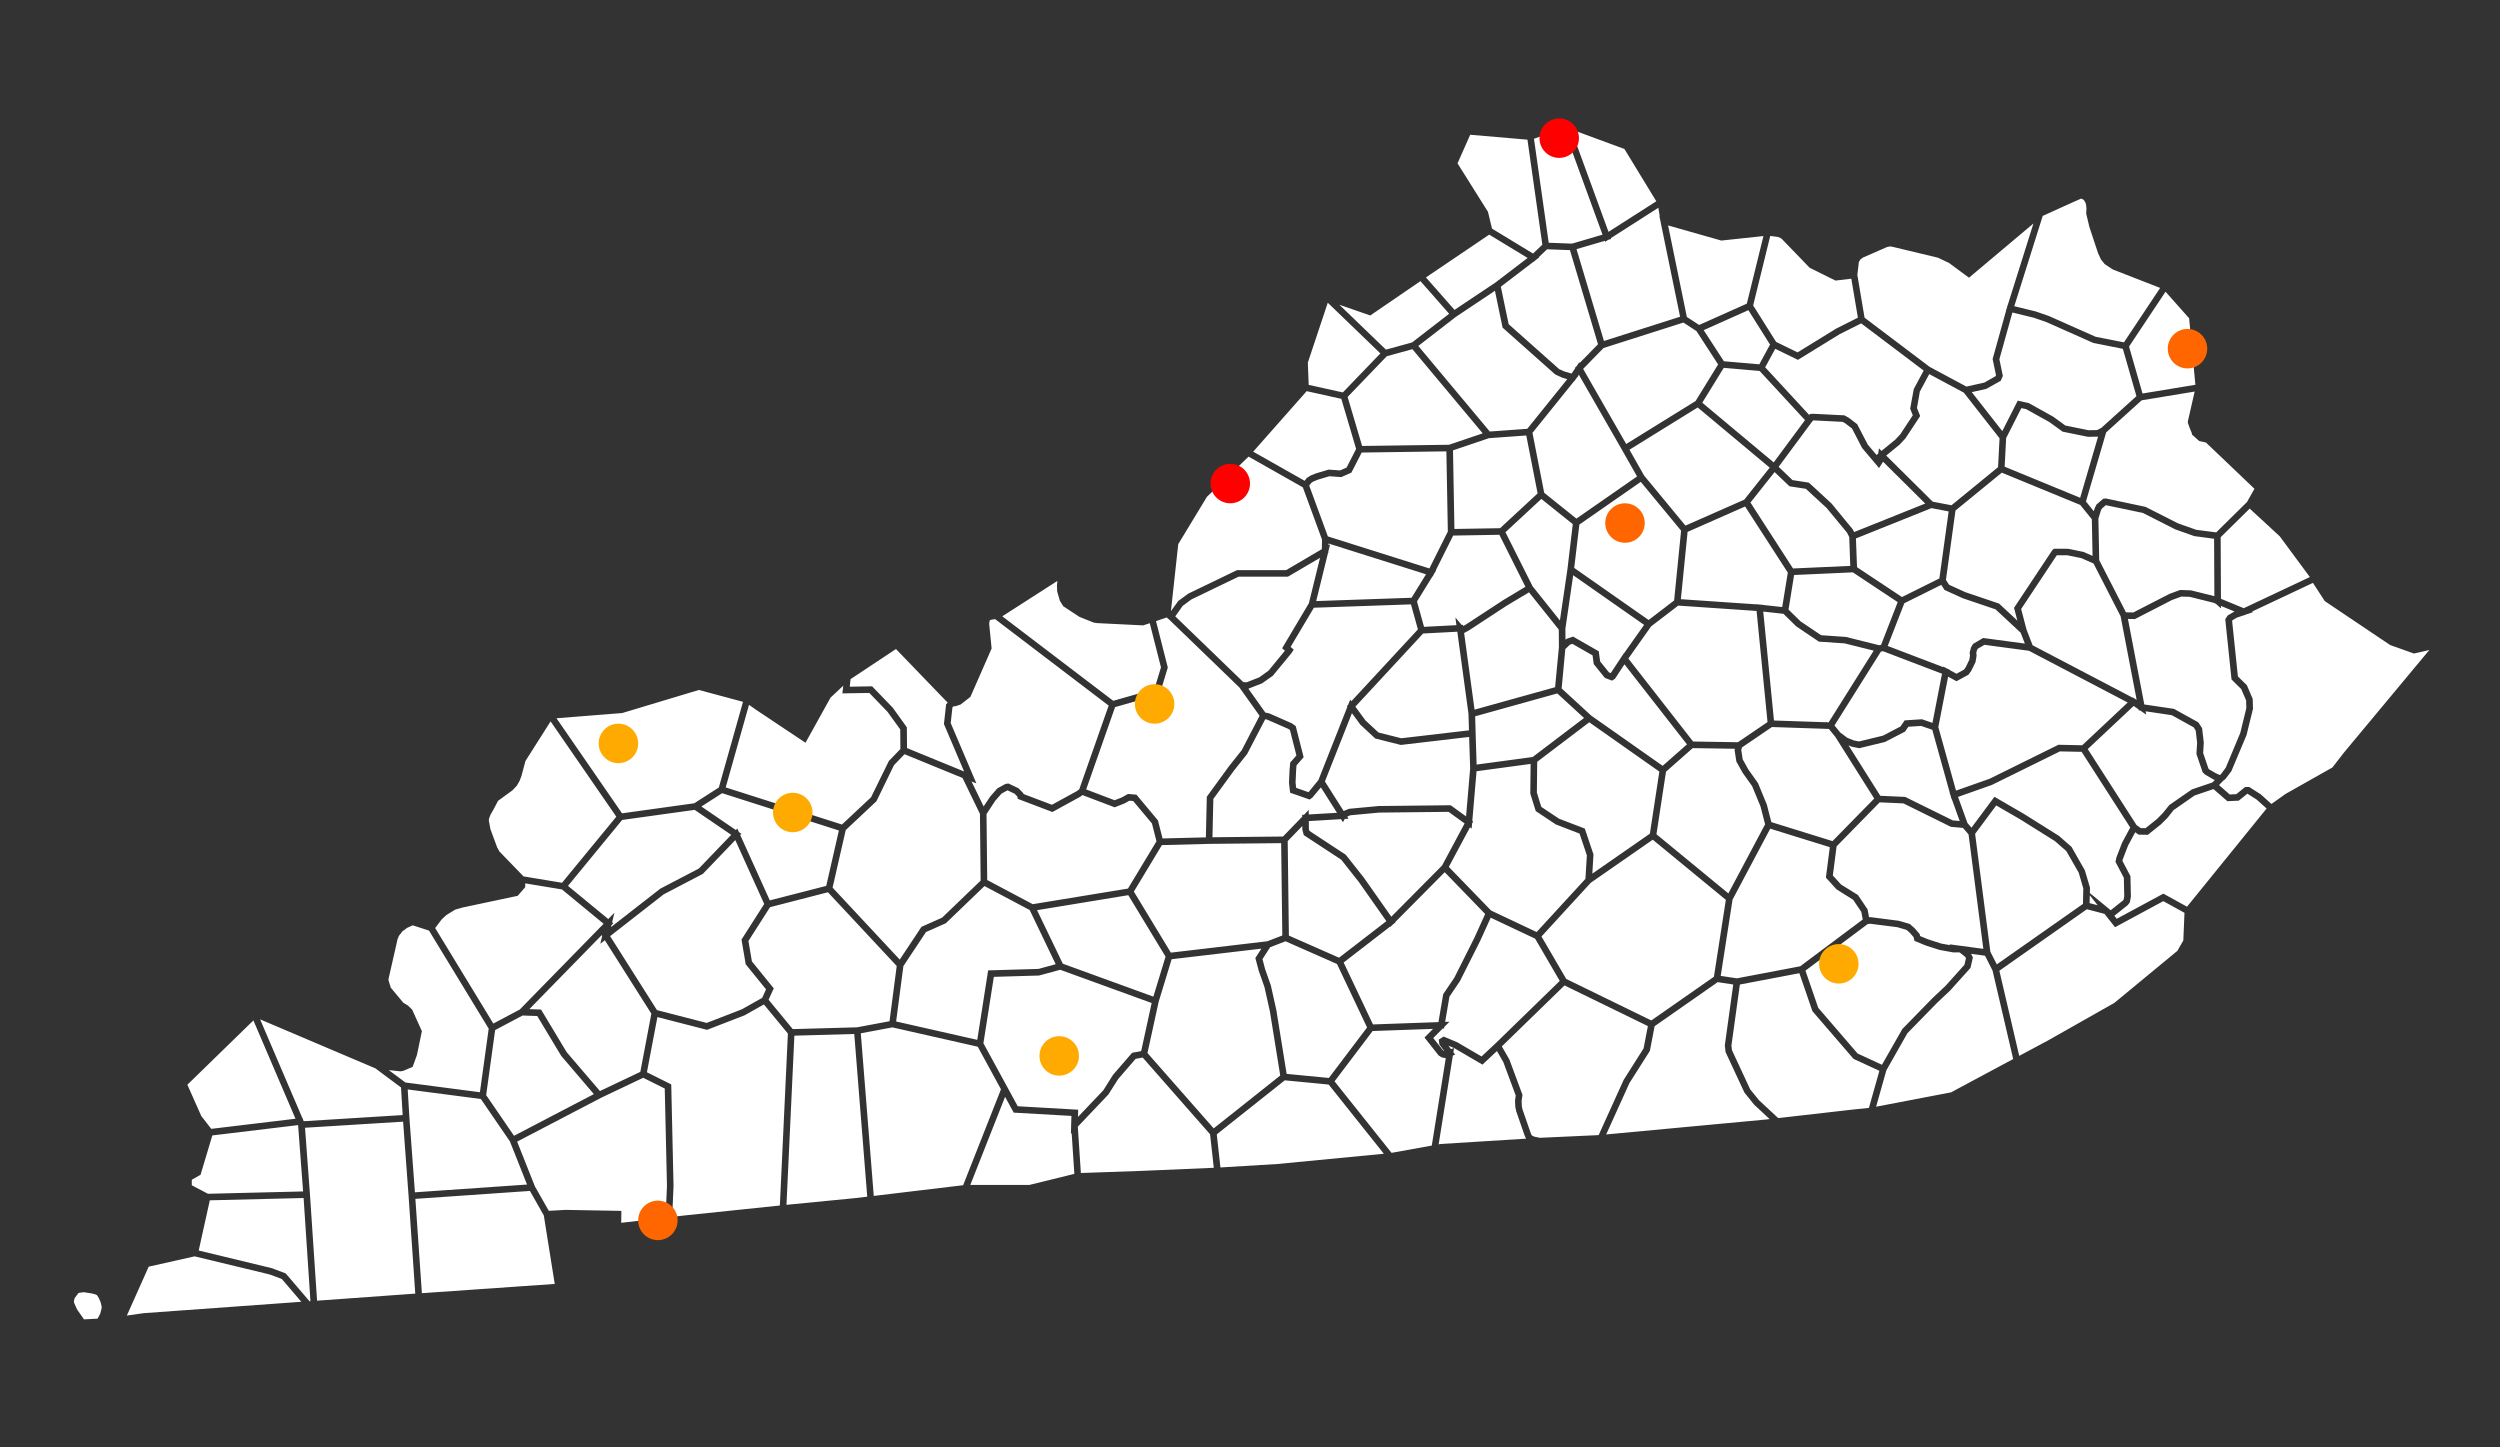 <?xml version="1.0" encoding="utf-8"?>
<!-- Generator: Adobe Illustrator 15.1.0, SVG Export Plug-In . SVG Version: 6.00 Build 0)  -->
<!DOCTYPE svg PUBLIC "-//W3C//DTD SVG 1.1//EN" "http://www.w3.org/Graphics/SVG/1.1/DTD/svg11.dtd">
<svg version="1.1" xmlns="http://www.w3.org/2000/svg" xmlns:xlink="http://www.w3.org/1999/xlink" x="0px" y="0px" width="760px"
	 height="440px" viewBox="0 0 760 440" enable-background="new 0 0 760 440" xml:space="preserve">
<rect x="0" y="0" width="760" height="440" fill="#333333" stroke="none"/>
<g id="ky_1_" enable-background="new    ">
	<g id="ky">
		<g>
			<path fill-rule="evenodd" clip-rule="evenodd" fill="#FFFFFF" d="M572.457,140.368l-1.226,1.92l-5.155-6.108l-3.066-5.913
				l-2.117-1.614l-0.753-0.413l-8.919-0.447l-0.423,0.487l-9.465,12.784l-0.589,0.796l0.023,0.021l-0.04,0.05l4.195,4.02
				l4.953,0.767l0.241,0.219l1.031,0.918l5.63,5.207l6.467,7.861l0.406,0.823l21.624-8.669l-0.261-0.259L572.457,140.368z
				 M500.997,133.225l-5.638,3.491l4.451,7.856l12.568,15.213l17.87-7.879l7.74-9.742l-21.889-18.294L500.997,133.225z
				 M524.02,111.825l-4.685,7.609l-1.843,2.993l21.714,18.146l9.518-12.854l-13.802-14.949L524.02,111.825z M458.415,132.788
				l-5.763,0.416l-10.941,3.709l0.433,23.892l13.876-0.231l11.416-10.572l-3.448-17.614L458.415,132.788z M415.124,219.034
				l3.949,3.65l6.923,1.743l20.572-2.406l-0.159-5.084l-3.39-24.895l-10.391,0.543l-20.595,22.232L415.124,219.034z
				 M592.174,155.433l-5.013-0.958l-0.083,0.033l-22.87,9.175l0.326,8.749l13.661,9.069l11.375-5.656l2.821-20.37L592.174,155.433z
				 M561.526,224.259l2.001,0.822l1.617,0.318l7.286-1.764l5.307-2.78l1.284-1.863l5.245-0.342l3.199,1.104l2.902-14.947
				l-17.913-6.832l-0.659,0.103l-14.113,22.457l1.758,2.147L561.526,224.259z M468.571,151.675l-10.915,10.126l8.248,16.418
				l8.306,10.404l2.248-15.304l0.049-0.336l1.619-13.645l-3.335-2.676L468.571,151.675z M480.125,159.471l-0.932,7.849l-0.633,5.33
				l18.65,13.05l3.971,2.779l2.134-1.633l5.616-4.296l0.378-3.782l1.743-17.447l-12.254-14.833L480.125,159.471z M475.884,191.116
				l0.022,3.366l0.262-0.249l2.024-0.702l0.017,0.01l0.023-0.008l7.79,4.455l0.418,3.08l2.696,3.339l0.534,0.205l2.863-4.343
				l-0.005-0.007l0.126-0.176l1.032-1.566l0.039,0.05l6.085-8.61l-5.04-3.526l-16.519-11.56L475.884,191.116z M505.447,232.81
				l7.389-6.514l-19.002-24.337l-2.904,4.407l-0.869,0.542l-0.011-0.005l-0.005,0.003l-2.163-0.824l-3.385-4.19l-0.36-2.657
				L478,195.726l-0.751,0.257l-1.389,1.321l-0.217,2.285l-0.904,9.697l9.003,8.269L505.447,232.81z M448.892,232.432l16.456-2.224
				l0.576-0.078l15.622-11.858l-8.13-7.467l-24.966,6.955l0.168,5.965L448.892,232.432z M527.976,225.632l0.337,0.005l8.919-6.062
				l0.093-0.063l-1.934-19.644l-1.392-14.138l-23.808-1.627l-8.255,6.315l-6.917,9.784l19.689,25.219L527.976,225.632z
				 M467.129,283.339l14.842-16.165l0.431-7.164l-2.217-6.598l-7.246-2.798l-6.079-4.053l-1.654-5.317l0.101-9.012l-16.432,2.222
				l-0.675,7.788l-0.617,7.312l0.25,0.181l-0.314,0.584l-0.132,1.561l-0.511-0.369l-0.482,0.896l-5.96,11.128l12.853,13.268
				L467.129,283.339z M457.99,184.16l-11.405,7.465l-1.493,0.809l3.171,23.297l22.769-6.339l1.716-0.478l1.122-11.788l0.037-0.401
				l-0.038-5.324l-9.047-11.332l-6.763,4.051L457.99,184.16z M421.578,108.297l-11.901,12.374l3.636,12.307l0.767,2.593
				l26.429-0.366l10.24-3.468l-21.379-25.587L421.578,108.297z M442.575,96.338l-10.485,8.111l-0.933,0.721l21.734,26.011
				l6.585-0.475l4.816-0.347l1.772-2.201l10.384-12.89l-1.62-0.487l-2.075-0.974l-15.968-14.207l-2.324-11.204L442.575,96.338z
				 M515.723,100.647l-1.518-0.989l-2.448-1.598l-1.968,0.627l-22.307,7.107l-6.204,6.347l3.148,5.512l9.941,17.324l4.668-2.891
				l16.424-10.173l1.86-3.021l4.987-8.102l-6.319-9.734L515.723,100.647z M376.524,175.313l-14.354,6.922l-2.65,1.97l-2.232,3.169
				l20.678,19.979l1.024,0.06l1.298-0.508l2.531-0.997l2.834-2.043l4.962-6.051l-0.23-0.204l-0.619-0.538l0.004-0.008l8.132-13.679
				l2.149-8.758l1.238-5.048l-9.762,5.733H376.524z M531.506,94.292l-13.584,6.07l6.143,9.459l10.764,0.935l3.263-6.001
				l-3.672-5.834L531.506,94.292z M429.11,181.72l4.401-7.135l-29.641-9.359l-0.011,0.523l0.499-0.293l-0.537,2.169l-0.01,0.472
				l-0.117,0.069l-3.571,14.556L429.11,181.72z M407.747,145.039l-3.626-0.26l-3.422,1.02l-1.43,0.575l-0.645,0.429L398,147.627
				l5.668,15.438l0.059,0.019l30.805,9.721l5.608-11.211l-0.441-24.378l-8.238,0.114l-17.51,0.244l-3.131,6.11L407.747,145.039z
				 M538.485,249.92l18.594,5.775l12.679-12.937l-11.819-18.753l-1.62-1.98l-0.352-0.43l-9.038-0.304l-8.258-0.276l-9.148,6.226
				l-0.175,0.829l0.425,2.76l1.721,3.084l2.951,4.178l2.678,6.502L538.485,249.92z M579.177,242.258l14.479,7.146l0.621,0.054
				l1.468,0.123l-2.393-6.654l-0.071,0.025l-0.275-0.99l-0.33-0.917l0.067-0.024l-5.254-18.873l-0.083-0.298l-3.392-1.168
				l-3.876,0.252l-1.015,1.475l-6.084,3.151l-7.832,1.897l-2.33-0.479l-0.927-0.38l9.66,15.321L579.177,242.258z M605.597,236.369
				l20.171-9.964l7.215,0.154l13.842-12.995l-4.301-2.252l-25.738-13.48l-13.499-1.809l-2.018,1.182l-0.29,0.494l-0.186,0.827
				l0.106,0.743l-0.033,0.19l-0.301,1.816l-1.333,2.716l-0.818,1.123l-3.322,1.807l-0.319,0.175l-0.001-0.001l-2.541-1.389
				l-2.977,15.327l5.38,19.317l10.201-3.606L605.597,236.369z M536.59,250.591l-1.388-5.414l-2.563-6.206l-2.865-4.023l-1.924-3.447
				l-0.537-3.482l0.001-0.004l-0.001-0.006l0.081-0.385l-12.811-0.194l-8.121,7.159l-2.901,19.019l21.864,17.985L536.59,250.591z
				 M637.812,132.742l-3.089,0.048l-7.678-1.562l-4.021-2.914l-7.117-3.956l-1.42-0.292l-4.619,9.107l-0.453,8.703l22.954,9.447
				l4.622-15.781L637.812,132.742z M586.486,113.725l-2.862,5.344l-0.869,4.961l0.978,2.445l-4.484,6.8l-1.732,1.861l-4.108,3.357
				l7.261,7.198l6.88,6.821l5.127,0.98l0.569,0.108l14.161-11.579l0.456-8.79l-10.873-13.875L586.486,113.725z M559.201,101.626
				l-12.629,7.772l-6.901-3.362l-3.057,5.621l13.383,14.493l0.264-0.305l0.901-0.059l9.538,0.478l1.346,0.752l2.532,1.93
				l3.222,6.212l2.674,3.148l0.504-0.412l0.222-1.591l0.779,0.772l4.217-3.445l1.528-1.653l3.765-5.729l-0.802-2.004l1.099-5.979
				l3.007-5.613l-18.991-14.344L559.201,101.626z M635.772,157.684L632.4,153.5l-23.855-9.811L594.468,155.2l-2.903,21.088
				l0.942,1.472l4.951,2.258l10.26,3.469l5.565,5.187l-1.017-3.89l11.54-17.384l0.538-0.59l4.441,0.02l4.655,0.97l2.697,1.195
				l-0.222-11.131L635.772,157.684z M547.374,188.901l6.244,4.202l7.545,0.523l10.074,2.515l0.604-0.094l5.059-13.006l-13.645-9.047
				l-17.847,0.807l-1.699,10.506L547.374,188.901z M146.179,334.093l-22.233-2.897l0.389,6.494l0.128,2.136l1.547,20.96l0.124,1.674
				l1.316-0.091l32.769-2.268l-5.205-13.111l-3.641-5.313L146.179,334.093z M194.657,325.846l0.965-5.088l2.389-12.6l-14.14-22.325
				l-1.372,1.07l0.556-2.358l0.006-0.027l-0.148-0.234l-21.996,22.498l3.559,0.119l7.801,12.973l10.107,11.805L194.657,325.846z
				 M170.606,320.976l-7.284-12.104l-4.252-0.15l-0.205-0.007l-8.339,4.419l-0.305,2.209l-2.427,17.571l8.471,12.364l24.274-12.67
				L170.606,320.976z M207.917,246.653l-18.783,2.612l-16.468,20.041l0.29,0.237l11.949,9.842l1.869-1.911l-0.68,2.891l0.36,0.296
				l-0.563,0.576l-0.14,0.591l14.985-11.679l11.702-6.106l9.856-10.255l-7.959-5.43l-3.165-2.158L207.917,246.653z M240.999,312.848
				l19.513-0.542l2.955-0.552l6.948-1.302l2.184-16.794l-12.868-13.794l-8.042-8.62l-0.167,0.043l-17.434,4.494l-6.567,10.285
				l1.057,6.197l6.639,8.194l-0.005,0.011l0.005,0.007l-1.57,3.446L240.999,312.848z M260.947,278.239l12.575,13.479l6.609-9.964
				l6.261-2.782l11.724-11.259l-0.216-20.31l-5.298-10.905l-17.617-7.219l-3.214,3.324l-5.332,10.969l-0.49,0.459l-8.845,8.306
				l-1.45,6.346l-2.548,11.151L260.947,278.239z M213.225,245.182l2.132,1.454l8.343,5.69l0.437-0.455l0.493,1.09l0,0.001
				l0.745,0.508l-0.35,0.364l8.996,19.881l17.153-4.404l2.463-10.777l1.386-6.067l-35.493-11.34L213.225,245.182z M635.24,274.553
				l2.458,0.647l-2.399-3.037L635.24,274.553z M327.755,337.838l-0.049,1.711l1.803-1.896l5.913-6.223l0.039-0.063l2.89-4.601
				l5.81-6.717l2.75-0.508l2.606-11.933l0.588-2.692l-27.798-10.104l-6.436,1.749l-13.742,0.402l-3.172,20.187l6.301,11.557
				l0.001-0.001l0.929,1.706l0.318,0.583l0,0.001l2.885,5.302l16.546,0.948l1.833,0.104v0.001L327.755,337.838z M677.593,186.882
				l1.674-0.986l0.012-0.004l-0.043-0.017l-4.056-1.676l0.004,0.739l-1.549-1.378l-0.459-0.19v-0.068l-7.519-1.871l-0.323-0.009
				l-2.213-0.058l-2.803,1.021l-11.291,5.81h-0.037l-2.098-0.037l4.976,25.998l9.023,1.336l7.404,4.102l1.152,1.783l0.5,4.331
				l-0.18,3.225l1.605,4.726l0.262,0.262l1.99,1.148l1.211,0.539l0.335-0.265l1.462-1.973l4.409-10.556l1.841-7.537l-0.065-2.361
				l-1.496-3.459l-2.935-2.896l-1.91-18.34l0.751-1.126L677.593,186.882z M675.082,163.317l0.088,18.713l6.93,2.863l4.549-2.143
				l15.547-7.323l-9.139-12.375l-9.147-8.438L675.082,163.317z M643.393,260.629l1.72-4.441l2.476-4.623l-14.772-23.007
				l-6.601-0.133l-19.92,9.822l-0.734,0.362l-0.003,0.002l-0.016,0.007l-9.075,3.207l-1.228,0.435l2.882,7.961l1.207,1.388
				l6.983-9.387l8.892,5.157l10.742,6.74l3.796,3.326l4.069,7.158l0.194,0.667l1.351,4.576l-0.04,1.643l5.491,4.531l0.111,0.029
				l0.142,0.18l0.586,0.483l3.804-3.025l0.123-0.172l0.198-1.06l-0.123-5.595l-2.44-4.684l-0.103-0.194l0.092-0.403L643.393,260.629
				z M442.014,318.592l-1.69-0.705l0.793,1.059L442.014,318.592z M513.027,161.686l-1.696,16.975l-0.35,3.493l22.818,1.56
				l-0.005-0.051l1.205,0.133l0.823,0.056l0.004,0.036l1.462,0.161l4.501,0.495l1.708-10.463l-12.982-20.104L513.027,161.686z
				 M214.837,310.967L217.34,310l8.162-3.165l3.45-1.935l2.747-1.549l1.179-2.585l-6.185-7.633l-1.277-7.489l0.002-0.003
				l-0.002-0.016l6.906-10.813l-8.79-19.426l-9.861,10.269l-11.911,6.225l-16.287,12.707l14.245,22.489L214.837,310.967z
				 M450.385,321.166l4.238-3.967l19.54-19.008l-5.23-8.974l-2.251-3.861l-13.505-6.377l-3.207,7.06l-6.144,12.215l-3.197,4.734
				l-1.299,7.66l1.327-0.047l-1.589,1.593l-0.079,0.468l-0.401,0.015l-2.876,2.883l2.992,3.79l0.374,0.213h0.001l-1.511-2.017
				l-0.183-1.506l1.477-0.93l4.157,1.743L450.385,321.166z M478.604,115.899l-0.076-0.022l-12.188,15.129l-0.47,0.584l3.565,18.214
				l6.595,5.29l3.197,2.564l18.437-12.817l-4.519-7.976l-0.029-0.052l-13.157-22.927l-0.188,0.279l0.109,0.033l-0.799,0.992
				L478.604,115.899z M435.557,175.23l-0.073-0.022l-4.715,7.644l2.134,7.707l9.847-0.505l-0.317-2.335l1.899,2.253l0.423-0.021
				l0.05,0.366l0.759-0.408l11.365-7.442l6.802-4.085l-7.923-15.804l-14.04,0.235l-0.22,0.438l-5.082,10.164l0.104,0.033
				l-0.641,1.039L435.557,175.23z M599.808,195.743l3.061-1.793l12.686,1.696l-1.267-3.288l-7.637-7.116l-9.994-3.384l-5.533-2.522
				l-0.982-1.533l-11.183,5.554l-0.042,0.021l-5.056,12.994l0.231,0.089l16.663,6.354l0.034-0.176l1.141,0.624l0.722,0.275
				l-0.021,0.107l2.142,1.172l2.271-1.243l0.501-0.688l1.138-2.347l0.196-1.28l-0.116-0.813l0.413-1.625L599.808,195.743z
				 M407.738,261.346l-11.394-7.477l-0.435-1.686l-0.012-1.069l-1.2,1.24l-3.234,3.342l0.358,28.72l6.801,3l8.443,3.725l14.253-11
				l0.14-0.107l-8.423-11.981L407.738,261.346z M555.912,219.593l13.698-21.796l-8.846-2.208l-7.816-0.526l-6.909-4.668
				l-3.869-3.795l-6.143-0.68l1.349,13.704l1.912,19.41l7.955,0.268l7.91,0.266l-0.152-0.241l0.326,0.247L555.912,219.593z
				 M385.854,216.868l6.849,3.014l1.193,0.839l2.408,9.465l-2.152,2.463l-0.138,1.557l-0.161,3.688l0.182,1.615l3.744,1.31
				l3.006-3.663l2.83-7.158l5.98-15.123l-0.148-0.203l0.399-0.432l0.015-0.036l0.001-0.001l0.597-1.509l0.354,0.482l20.229-21.837
				l-2.107-7.61l-29.515,1.02l-7.08,11.911l0.951,0.825l-0.702,1.079v0.001l-0.001,0.001l-0.069,0.084l-5.569,6.762l-3.262,2.313
				l-2.635,1.031l-1.55,0.61l5.162,7.256L385.854,216.868z M561.487,161.913l-6.226-7.526l-6.284-5.786l-4.982-0.771l-4.515-4.325
				l-7.345,9.266l12.943,20.044l17.403-0.785l-0.31-8.757L561.487,161.913z M466.303,79.574l-0.068-0.042l-7.538,5.752l-2.449,1.869
				l2.381,11.392l15.359,13.666l1.596,0.716l2.171,0.639l1.095-1.613l-0.074-0.13l0.533-0.545l0.802-1.182l0.13,0.228l5.55-5.675
				l-8.526-28.61l-6.947-0.259l-2.506,2.37l0.132,0.08l-1.122,0.856L466.303,79.574z M438.383,263.123l6.854-12.797l-4.876-3.526
				l-21.102,0.228l-8.754,0.816l-0.95,0.422l0.396,0.625l-1.145,0.068l-0.551,0.991l-0.585-0.924l-9.788,0.586l0.021,2.067
				l0.004,0.342l0.159,0.569l11.039,7.252l5.531,6.995l8.319,11.841L438.383,263.123z M300.392,294.995l15.301-0.446l5.235-1.433
				l-7.898-16.464l-13.745-7.289l-0.012,0.012l-11.729,11.283l-6.049,2.688l-6.867,10.354l-2.206,16.828l24.67,5.588
				L300.392,294.995z M632.73,169.672l-4.244-0.862h-3.229l-10.828,16.332l1.618,6.192l1.866,4.83l30.461,15.954l0.086-0.081
				l0.723,0.505l0.354,0.186l-4.873-25.381l-8.223-16.032L632.73,169.672z M603.832,118.227l-4.421,0.981l9.287,11.85l4.697-9.26
				l3.35,0.737l7.404,4.125l3.718,2.695l7.041,1.432l2.619-0.041l1.289-0.678l4.229-3.821l6.431-5.813l-3.11-10.846l-1.017-3.544
				l-8.976-1.79l-14.237-6.33l-3.87-1.337l-6.496-1.584l-3.957,14.203l1.054,5.075l-0.65,1.484L603.832,118.227z M648.524,186.187
				l11.012-5.658l3.22-1.178l2.533,0.087l0.782,0.026l7.095,1.766l-0.045-9.62l-0.037-7.829l-3.658-0.487l-2.353-0.311l-5.811-2.063
				l-9.837-4.991l-11.256-2.355l-1.212,1.043l-0.301,0.604l-0.744,2.423l0.252,12.651l8.13,15.854L648.524,186.187z
				 M501.563,253.441l0.378-2.478l2.501-16.401l-21.308-14.986l-15.822,12.011l-0.104,9.363l1.35,4.34l5.396,3.598l7.825,2.993
				l2.641,7.861l-0.352,5.841L501.563,253.441z M405.336,231.081l-2.563,6.481l1.391,2.193l4.299,6.783l1.702-0.673l8.991-0.835
				l21.842-0.239l4.681,3.385l0.524-6.055l0.725-8.577l-0.315-9.513l-20.737,2.428l-0.012-0.003l-0.025,0.003l-7.766-1.96
				l-4.523-4.205l-2.563-3.498L405.336,231.081z M63.783,364.896l-3.378,15.26l22.222,5.366l4.227,1.593l3.467,4.06l3.776,4.41
				l0.277-0.016l-2.078-31.372L63.783,364.896z M85.668,388.813l-3.688-1.38l-22.817-5.503l-13.962,3.14l-6.639,14.861l5.104-0.728
				l47.927-3.461l-3.166-3.707L85.668,388.813z M232.229,305.356l-2.853,1.594l-3.067,1.725l-8.139,3.148l-3.228,1.251
				l-15.092-3.883l-2.343,12.355l-0.839,4.428l7.39,3.685l0.699,30.896l-0.412,9.371l3.971-0.451l28.76-2.999l0.452-9.655
				l1.992-42.613L232.229,305.356z M375.113,234.274l-6.26,8.604l-0.049,2.153l-0.216,9.496l21.443-0.226l4.198-4.338l1.641-1.695
				l-0.006-0.552l0.572-0.033l1.412-1.459l0.015,1.375l8.585-0.505l-2.49-3.93l-2.405-3.795l-2.622,3.138l-0.791,0.554l-5.952-2.082
				l-0.339-3.02l0.171-3.888l0.197-2.251l1.891-2.162l-1.967-7.729l-0.505-0.354l-6.477-2.829l-0.53-0.099l-1.202,2.306
				l-4.308,8.274L375.113,234.274z M195.534,327.645l-6.536,3.105l-6.246,2.967l-25.543,13.333l5.412,13.628l4.214,7.412
				l5.072-0.287l16.996,0.303l-0.054,3.628l13.483-1.575l0.426-9.625l-0.673-29.621L195.534,327.645z M161.902,363.461l-0.803-1.415
				l-34.823,2.408l1.977,28.675l40.383-2.811l-3.315-20.814L161.902,363.461z M64.215,343.168l25.616-3.074l-10.858-25.358
				l-1.939-4.528l-20.073,19.549l4.229,9.506L64.215,343.168z M30.615,395.938l-0.563-1.321l-0.528-0.828l-0.248-0.202l-1.292-0.366
				l-2.539-0.396l-1.411,0.191l-0.258,0.169l-1.085,1.436l-0.233,0.984l0.121,0.604l0.951,2.049l0.151,0.17l1.852,2.658l4.128-0.211
				l0.804-1.496l0.442-1.75l-0.037-0.559L30.615,395.938z M211.059,244.195l7.467-4.802l2.843-10.069l4.509-15.972l-13.41-3.603
				l-23.333,7.021l-19.961,1.578l19.928,28.901L211.059,244.195z M151.147,257.631l0.678,1.219l7.324,7.572l11.266,1.867
				l0.438,0.073l16.507-20.089L167.382,219.3l-7.654,12.063l-1.203,4.522l-0.553,1.467l-0.866,1.514l-1.313,1.39l-4.373,3.18
				l-1.412,2.671l-0.887,1.551l-0.452,1.194l-0.075,0.492l0.503,2.743L151.147,257.631z M220.61,239.372l35.342,11.286l8.849-8.293
				l5.42-11.039l3.497-3.616l-0.049-5.965l-3.887-5.375l-5.507-5.712l-8.166,0.131h-0.024l0.256-2.33l-3.864,3.617l-7.606,13.72
				l-14.881-9.923l-2.294-1.6l-4.35,15.405L220.61,239.372z M158.009,306.896l25.487-26.069l-12.665-10.44l-11.16-1.842v1.152
				l-2.303,2.641l-1.312,0.272l-15.361,3.261l-2.315,0.659l-2.69,1.651l-1.43,1.332l-1.968,2.613l17.677,29.037L158.009,306.896z
				 M64.552,345.17l-3.598,11.993l-0.386,0.194l-2.265,1.293v1.674l4.908,2.584l28.927-0.709l-1.519-20.166L64.552,345.17z
				 M91.901,339.846l0.05-0.006l0.218,0.631l0.161,0.376l30.079-1.867l-0.504-8.396l-7.789-5.803l-35.044-14.896l0.007,0.018
				L91.901,339.846z M122.635,304.858l1.342,0.795l1.323,1.281l2.956,6.542l-1.514,7.269l-1.295,3.573l-2.868,1.224l-0.842,0.146
				l-3.546-0.378l5.055,3.766l22.649,2.964l2.67-19.335l-11.458-18.822l-6.685-10.979l-4.936-1.606l-0.255,0.104l-1.521,0.693
				l-0.591,0.465l-0.772,0.538l-1.067,1.387l-0.417,1.004l-2.704,11.9l-0.056,0.617l0.715,2.271L122.635,304.858z M347.37,321.491
				l-2.137,0.397l-5.301,6.129l-2.992,4.719l-9.283,9.768l0.927,14.093l19.219-0.68l21.188-0.908l-1.13-10.196L347.37,321.491z
				 M603.443,290.534l-4.228-0.565l0.541,1.095l-0.73,3.177l-6.124,6.819l-4.081,3.853l-8.982,9.201l-6.383,11.258l-3.124,11.07
				l22.786-4.365l18.892-10.131l-6.274-26.893L603.443,290.534z M563.475,321.897l-12.502-14.51l-3.965-11.534l-18.085,3.441
				l-2.569,18.552l0.17,1.429l5.534,11.895l2.696,3.315l5.821,5.414l22.735-2.599l4.841-0.497l3.181-11.271L563.475,321.897z
				 M530.297,332.126l-5.723-12.297l-0.236-2.002l2.566-18.541l-4.728-0.713l-19.173,13.389l-1.442,7.501l-6.22,9.798l-3.276,7.239
				l-3.789,8.369l48.525-4.531l1.163-0.135l-4.719-4.402L530.297,332.126z M241.493,314.843l-2.404,51.423l20.279-1.982l4.27-0.491
				l-3.945-49.462L241.493,314.843z M737.99,197.729l-4.151,0.943l-7.191-2.565l-0.271-0.17l-19.654-13.212l-3.587-5.529
				l-18.535,8.73l0.37,0.152l-2.47,0.837l-0.348,0.163l-0.062-0.025l-2.094,0.709l-1.335,0.805l-0.102,0.153l1.76,16.909
				l2.722,2.667l1.783,4.172l0.083,3.013l-1.971,8.023l-4.604,10.937l-1.798,2.379l-0.76,0.601l-1.192,1.25l3.263,2.854l1.979-0.095
				l2.708-2.186h1.238l3.53,2.26l3.213,2.899l0.424-0.293l3.84-2.735l14.267-8.058l3.474-4.479l26.026-31.273L737.99,197.729z
				 M683.209,241.277l-2.639,2.129l-2.658,0.118l-0.775,0.038l-0.003-0.004l-0.017,0.001l-4.22-3.681l-5.74,1.952l-6.38,4.44
				l-1.8,2.285l-1.996,2.007l-4.026,3.218l-0.037-0.001l-0.001,0.001l-2.777-0.049l-1.037-0.725l-2.179,4.068l-1.618,4.2
				l-0.092,0.422l2.441,4.651l0.138,6.271l-0.319,1.702l-0.652,0.844l-4.054,3.226l0.728,0.922l14.165-7.646l7.197,3.966
				l24.197-29.849l-3.048-2.73L683.209,241.277z M493.811,327.941l5.84-9.229l1.304-6.781l-25.34-12.361l-19.053,18.533l2.297,4.011
				l3.982,10.724l-0.266,1.784l0.067,1.698l0.227,1.014l2.486,7.164l0.303,0.647l0.692,0.375l1.791,0.371l17.847-0.818l7.627-16.825
				L493.811,327.941z M642.968,281.872l-3.206-4.058l-5.346-1.41l-26.611,18.696l6.039,25.882l8.691-4.648l20.22-11.448
				l19.165-15.827l1.809-3.153l0.354-8.415l-6.432-3.545L642.968,281.872z M325.556,344.715l0.074-2.568l-0.025-0.385l0.038-0.041
				l0.072-2.483l-17.548-0.996l-2.622-4.809l-4.887,12.386l-5.685,14.408h17.93l13.695-3.367l-0.815-12.384L325.556,344.715z
				 M265.112,208.645l0.017-0.001l6.271,6.499l4.282,5.949l0.053,6.326l17.355,7.112l-6.136-14.422l0.662-6.005l0.498-0.471
				l-15.74-16.328l-13.799,9.151l-0.241,2.298L265.112,208.645L265.112,208.645z M304.297,331.145l-7.056-12.944l-25.951-5.878
				l-9.607,1.799l3.943,49.438l27.165-3.254l5.88-14.901L304.297,331.145z M460.931,337.828l-0.283-1.34l-0.078-1.976l0.217-1.46
				l-3.773-10.164l-1.942-3.368l-4.408,4.126l-8.595-5.031l-0.033-0.015l-0.207,1.294l0.532,0.711l-0.689,0.271l-4.321,26.997
				l0.617-0.103l25.955-1.618l-0.438-0.949L460.931,337.828z M438.285,321.441l-0.933-0.576l-4.31-5.458l-0.001-0.002l0.601-0.602
				l2.007-2.022l-18.374,0.652l-11.573,15.297l17.33,21.738l12.229-2.215l4.253-26.562L438.285,321.441z M396.754,329.013
				l-6.175-0.595l-13.383,10.624l-7.3,5.801l1.115,10.062l17.367-1.054l32.313-3.11l-16.772-21.037L396.754,329.013z
				 M124.125,362.424l-1.583-21.438l-29.815,1.848l1.43,19.315h0.008l0.103,1.555l2.118,31.704l29.852-2.147l-2.029-29.716
				L124.125,362.424z M607.025,293.173l26.191-18.383l0.112-4.688l-1.23-4.225l-0.174-0.59l-3.752-6.549l-3.485-3.054l-10.517-6.585
				l-7.319-4.242l-6.417,8.634l2.281,17.646l2.351,18.178L607.025,293.173z M598.438,253.651l-1.719-1.975l-2.896-0.249
				l-0.733-0.063l-14.442-7.128l-7.222-0.324l-13.098,13.383l-1.141,8.85l2.507,2.761l5.104,3.164l2.942,4.361l0.458,2.418
				l0.387-0.042l0.009,0.001l0.01-0.001l8.647,1.112l3.332,0.963l1.502,1.346l1.498,1.725l0.143,0.61l2.398,0.99l4.013,1.287
				l2.811,0.506l-0.359-0.284l3.545,0.475h0.282l0.058,0.046l6.463,0.866L598.438,253.651z M564.707,320.266l7.403,3.423
				l6.207-10.879l9.103-9.323l4.053-3.822l5.72-6.375l0.455-1.977l-0.205-0.414l-1.722-1.361l-1.849-0.015l-0.148-0.001
				l-4.151-0.756l-4.152-1.334l-3.425-1.411l-0.265-1.13l-1.13-1.304l-1.024-0.91l-2.822-0.814l-8.178-1.04l-0.792,0.086
				l-18.931,14.162l3.885,11.305L564.707,320.266z M650.823,251.744l1.411,0.024l3.417-2.723l1.827-1.845l1.995-2.476l6.87-4.743
				l6.237-2.115l0.71-0.748l-0.548-0.245l-2.466-1.447l-0.685-0.685l-1.88-5.538l0.21-3.438l-0.427-3.695l-0.627-0.97l-6.648-3.684
				l-7.954-1.178l0.192,1.007L650.648,216l-0.497-0.074l-0.06-0.309l-1.456-1.002l-13.957,13.104l14.831,23.102L650.823,251.744z
				 M547.253,293.752l19.023-14.223l-0.441-2.329l-2.472-3.665l-5.073-3.189l-3.222-3.549l1.194-9.26l-18.112-5.619l-11.454,21.562
				l-3.598,23.192l4.914,0.74L547.253,293.752z M647.231,105.351l0.903,3.149l3.191,11.127l16.072-2.655l-1.902-20.223l-7.171-8.069
				l-7.695,11.564L647.231,105.351z M666.332,131.729l-0.798-1.966l-0.444-1.283l0.025-0.427l2.06-9.018l-16.111,2.661
				l-10.788,9.748l-6.15,21.004l2.383,2.958l0.322-1.007l0.517-1.038l2.024-1.741l0.837-0.084l12.022,2.547l9.897,5.022l5.53,1.955
				l6.066,0.785l9.363-9.23l2.265-4.028L670.6,134.517l-2.033-0.439l-2.234-2.004V131.729z M353.214,256.913l-8.521,14.131
				l11.249,18.557l29.338-3.459l0.024-0.01l4.517-1.744l-0.35-28.071l-21.897,0.222L353.214,256.913z M501.997,310.214l18.78-13.102
				l0.253-0.177l3.629-23.385l-22.223-18.28l-18.828,13.076l-6.39,6.959l-8.608,9.388l2.536,4.352l4.985,8.552L501.997,310.214z
				 M315.267,276.691l7.825,16.272l27.528,10.013l3.71-12.159l-11.326-18.684L315.267,276.691z M618.831,94.672l4.039,1.395
				l14.214,6.315l8.596,1.689l3.373-5.068l7.637-11.476l-14.226-5.541l-0.408-0.218l-2.282-1.524l-0.17-0.246l-0.894-1.09
				l-0.896-1.943l-2.65-7.999l-0.966-4.086l0.087-1.396l-0.087-1.041l-0.203-0.818l-0.424-0.704l-0.246-0.254l-0.593-0.262h-0.128
				l-2.447,1.074l-9.168,4.157l-8.647,27.449L618.831,94.672z M344.484,243.504l-1.133-0.096l-1.523,0.844l-2.974,1.17l-9.77-3.716
				l-0.73,0.527l-8.413,4.616l-10.533-3.994l-0.002-0.001l-0.112-0.57l-0.029-0.147l-0.82-0.847l-2.162-1.034l-1.818,1.001
				l-1.778,2.026l-0.118,0.137l-2.667,4.043l0.213,20.066l13.841,7.342l27.495-4.509l1.452-0.237l8.667-14.374l-1.379-5.418
				L344.484,243.504z M296.785,238.104l0.01,0.025l-1.446-0.559l3.681,7.581l1.832-2.762l0.156-0.236l2.175-2.487l2.319-1.27
				l0.196-0.107l0.445-0.05l0.443-0.05h0.001l0.211,0.102l2.821,1.342l1.481,1.527l0.042,0.219l8.634,3.272l7.545-4.14l0.755-0.557
				l8.944-25.458l-34.534-26.298l-1.366,0.251l-0.178,0.101l-0.115,0.162l-0.122,0.979l0.737,7.459l-6.455,14.71l-2.984,2.316
				l-1.607,0.543l-0.498-0.031l-0.369,0.356l-0.525,4.762l7.788,18.305L296.785,238.104z M437.29,310.721l1.438-8.494l3.404-5.039
				l6.033-12.011l3.325-7.325l-12.299-12.695l-12.504,12.602l-2.565,2.588l0.072,0.102l-0.745,0.576l-0.755,0.761l-0.081-0.114
				l-14.148,10.93l8.92,18.828L437.29,310.721z M397.165,327.042l6.812,0.657l11.527-15.238l0.086-0.114l-9.139-19.292l-8.647-3.815
				l-6.996-3.086l-0.367,0.14l-4.323,1.669l-2.326,3.615l0.794,2.997l1.751,4.988l1.669,7.489l3.134,19.41L397.165,327.042z
				 M375.957,337.473l13.234-10.516l-3.149-19.519l-1.645-7.372l-1.723-4.895l-1.045-3.931l0.002-0.004l-0.002-0.005l1.825-2.844
				l-27.274,3.216l-1.445,4.737l-2.499,8.188l-3.018,13.814l-0.388,1.78l20.132,22.899L375.957,337.473z M408.221,119.299
				l11.414-11.866l-4.396-4.234l-11.596-11.171l-6.062,18.205l0.261,6.765L408.221,119.299z M396.604,146.157l0.63-0.832l1.195-0.77
				l1.613-0.645l3.857-1.152l3.493,0.25l1.969-0.868l2.9-5.659l-0.449-1.522l-4.053-13.714l-10.528-2.335l-16.257,18.396
				l2.762,1.564L396.604,146.157z M575.08,102.811l11.538,8.715l9.468,5.079l1.705,0.914l5.459-1.212l3.4-1.947l0.129-0.296
				l-1.022-4.926l4.07-14.608l-0.034-0.008l0.317-1.006l0.254-0.913l0.031,0.007l5.962-18.927l1.808-5.739L598.571,84.42
				l-6.116-4.51l-3.353-1.578l-13.94-3.343l-0.651-0.07l-0.913,0.202l-7.254,3.176l-0.733,0.511l-0.515,0.831l-0.459,3.95
				l2.191,12.989L575.08,102.811z M338.425,213.043l12.508-3.561l2.004-6.604l-3.412-13.425l-2.014,0.664l-13.998-0.695
				l-1.002-0.151l-4.338-1.729l-4.951-3.256l-1.02-1.649l-0.815-2.819l-0.076-1.701l0.128-1.515l-16.746,10.754l7.664,5.836
				L338.425,213.043z M361.215,180.475l14.852-7.162h14.917l10.852-6.375l0.059-2.899l-5.834-15.89l-13.172-7.461l-3.322-1.881
				l-12.661,12.225l-8.717,14.373l-2.23,20.382l2.239-3.091L361.215,180.475z M454.563,85.924l9.836-7.506l-3.688-2.239
				l-7.988-4.853l-19.235,13.007l8.683,9.872L454.563,85.924z M352.53,211.107l-13.541,3.854l-8.793,25.027l8.646,3.288l2.19-0.861
				l1.877-1.054l2.575,0.22l6.531,7.816l1.398,5.492l13.173-0.328l0.229-10.053l0.052-2.302l0.623-0.856l6.031-8.296l3.97-5.009
				l5.422-10.436l-6.136-8.625l-13.566-13.108l-7.898-7.632l-0.65-0.528l-3.236,1.101l3.585,14.108L352.53,211.107z
				 M421.331,106.291l7.937-2.188l11.274-8.719l-8.723-9.918L416.562,95.9l-9.397-3.259l10.699,10.308L421.331,106.291z
				 M515.203,97.921l1.333,0.87l14.499-6.48l5.049-20.549l-12.81,1.367l-16.177-4.599l5.703,27.824L515.203,97.921z M535.778,97.326
				l4.165,6.618l6.518,3.176l11.767-7.239l6.571-3.307l-1-5.925l-1-5.928l-4.818,0.572l-7.837-3.885l-8.421-8.721l-0.418-0.339
				l-0.889-0.33l-2.263-0.296l-5.191,21.128L535.778,97.326z M489.777,72.651l-0.887,0.261l-0.931,0.596l-0.105-0.291l-8.593,2.525
				l8.337,27.917l20.562-6.551l2.585-0.824L504.457,65.7l0.094,0.026l-0.415-2.56l-0.04,0.025l-14.409,9.211L489.777,72.651z
				 M470.807,73.796l7.084,0.265l5.414-1.592l3.861-1.135l-11.841-32.421l-8.996,3.278l2.938,20.734L470.807,73.796z
				 M453.568,69.501l8.542,5.188l3.927,2.385l2.834-2.68l-1.559-10.997l-2.967-20.938l-17.405-1.493l-3.852,8.695l9.26,14.742
				L453.568,69.501z M493.14,67.822l10.376-6.633l-9.691-15.895l-16.222-5.979l11.381,31.162L493.14,67.822z"/>
		</g>
	</g>
</g>
<g id="Shape_424_copy_14_1_" enable-background="new    ">
	<g id="Shape_424_copy_14">
		<g>
			<circle fill-rule="evenodd" clip-rule="evenodd" fill="#FF0000" cx="474" cy="42" r="6"/>
		</g>
	</g>
</g>
<g id="Shape_424_copy_15_1_" enable-background="new    ">
	<g id="Shape_424_copy_15">
		<g>
			<circle fill-rule="evenodd" clip-rule="evenodd" fill="#FF0000" cx="374" cy="147" r="6"/>
		</g>
	</g>
</g>
<g id="Shape_424_copy_10_1_" enable-background="new    ">
	<g id="Shape_424_copy_10">
		<g>
			<circle fill-rule="evenodd" clip-rule="evenodd" fill="#FF6600" cx="494" cy="159" r="6"/>
		</g>
	</g>
</g>
<g id="Shape_424_copy_11_1_" enable-background="new    ">
	<g id="Shape_424_copy_11">
		<g>
			<circle fill-rule="evenodd" clip-rule="evenodd" fill="#FF6600" cx="665" cy="106" r="6"/>
		</g>
	</g>
</g>
<g id="Shape_424_copy_12_1_" enable-background="new    ">
	<g id="Shape_424_copy_12">
		<g>
			<circle fill-rule="evenodd" clip-rule="evenodd" fill="#FF6600" cx="200" cy="371" r="6"/>
		</g>
	</g>
</g>
<g id="Shape_424_copy_16_1_" enable-background="new    ">
	<g id="Shape_424_copy_16">
		<g>
			<circle fill-rule="evenodd" clip-rule="evenodd" fill="#FFAA00" cx="351" cy="214" r="6"/>
		</g>
	</g>
</g>
<g id="Shape_424_copy_17_1_" enable-background="new    ">
	<g id="Shape_424_copy_17">
		<g>
			<circle fill-rule="evenodd" clip-rule="evenodd" fill="#FFAA00" cx="241" cy="247" r="6"/>
		</g>
	</g>
</g>
<g id="Shape_424_copy_18_1_" enable-background="new    ">
	<g id="Shape_424_copy_18">
		<g>
			<circle fill-rule="evenodd" clip-rule="evenodd" fill="#FFAA00" cx="188" cy="226" r="6"/>
		</g>
	</g>
</g>
<g id="Shape_424_copy_19_1_" enable-background="new    ">
	<g id="Shape_424_copy_19">
		<g>
			<circle fill-rule="evenodd" clip-rule="evenodd" fill="#FFAA00" cx="322" cy="321" r="6"/>
		</g>
	</g>
</g>
<g id="Shape_424_copy_20_1_" enable-background="new    ">
	<g id="Shape_424_copy_20">
		<g>
			<circle fill-rule="evenodd" clip-rule="evenodd" fill="#FFAA00" cx="559" cy="293" r="6"/>
		</g>
	</g>
</g>
</svg>
